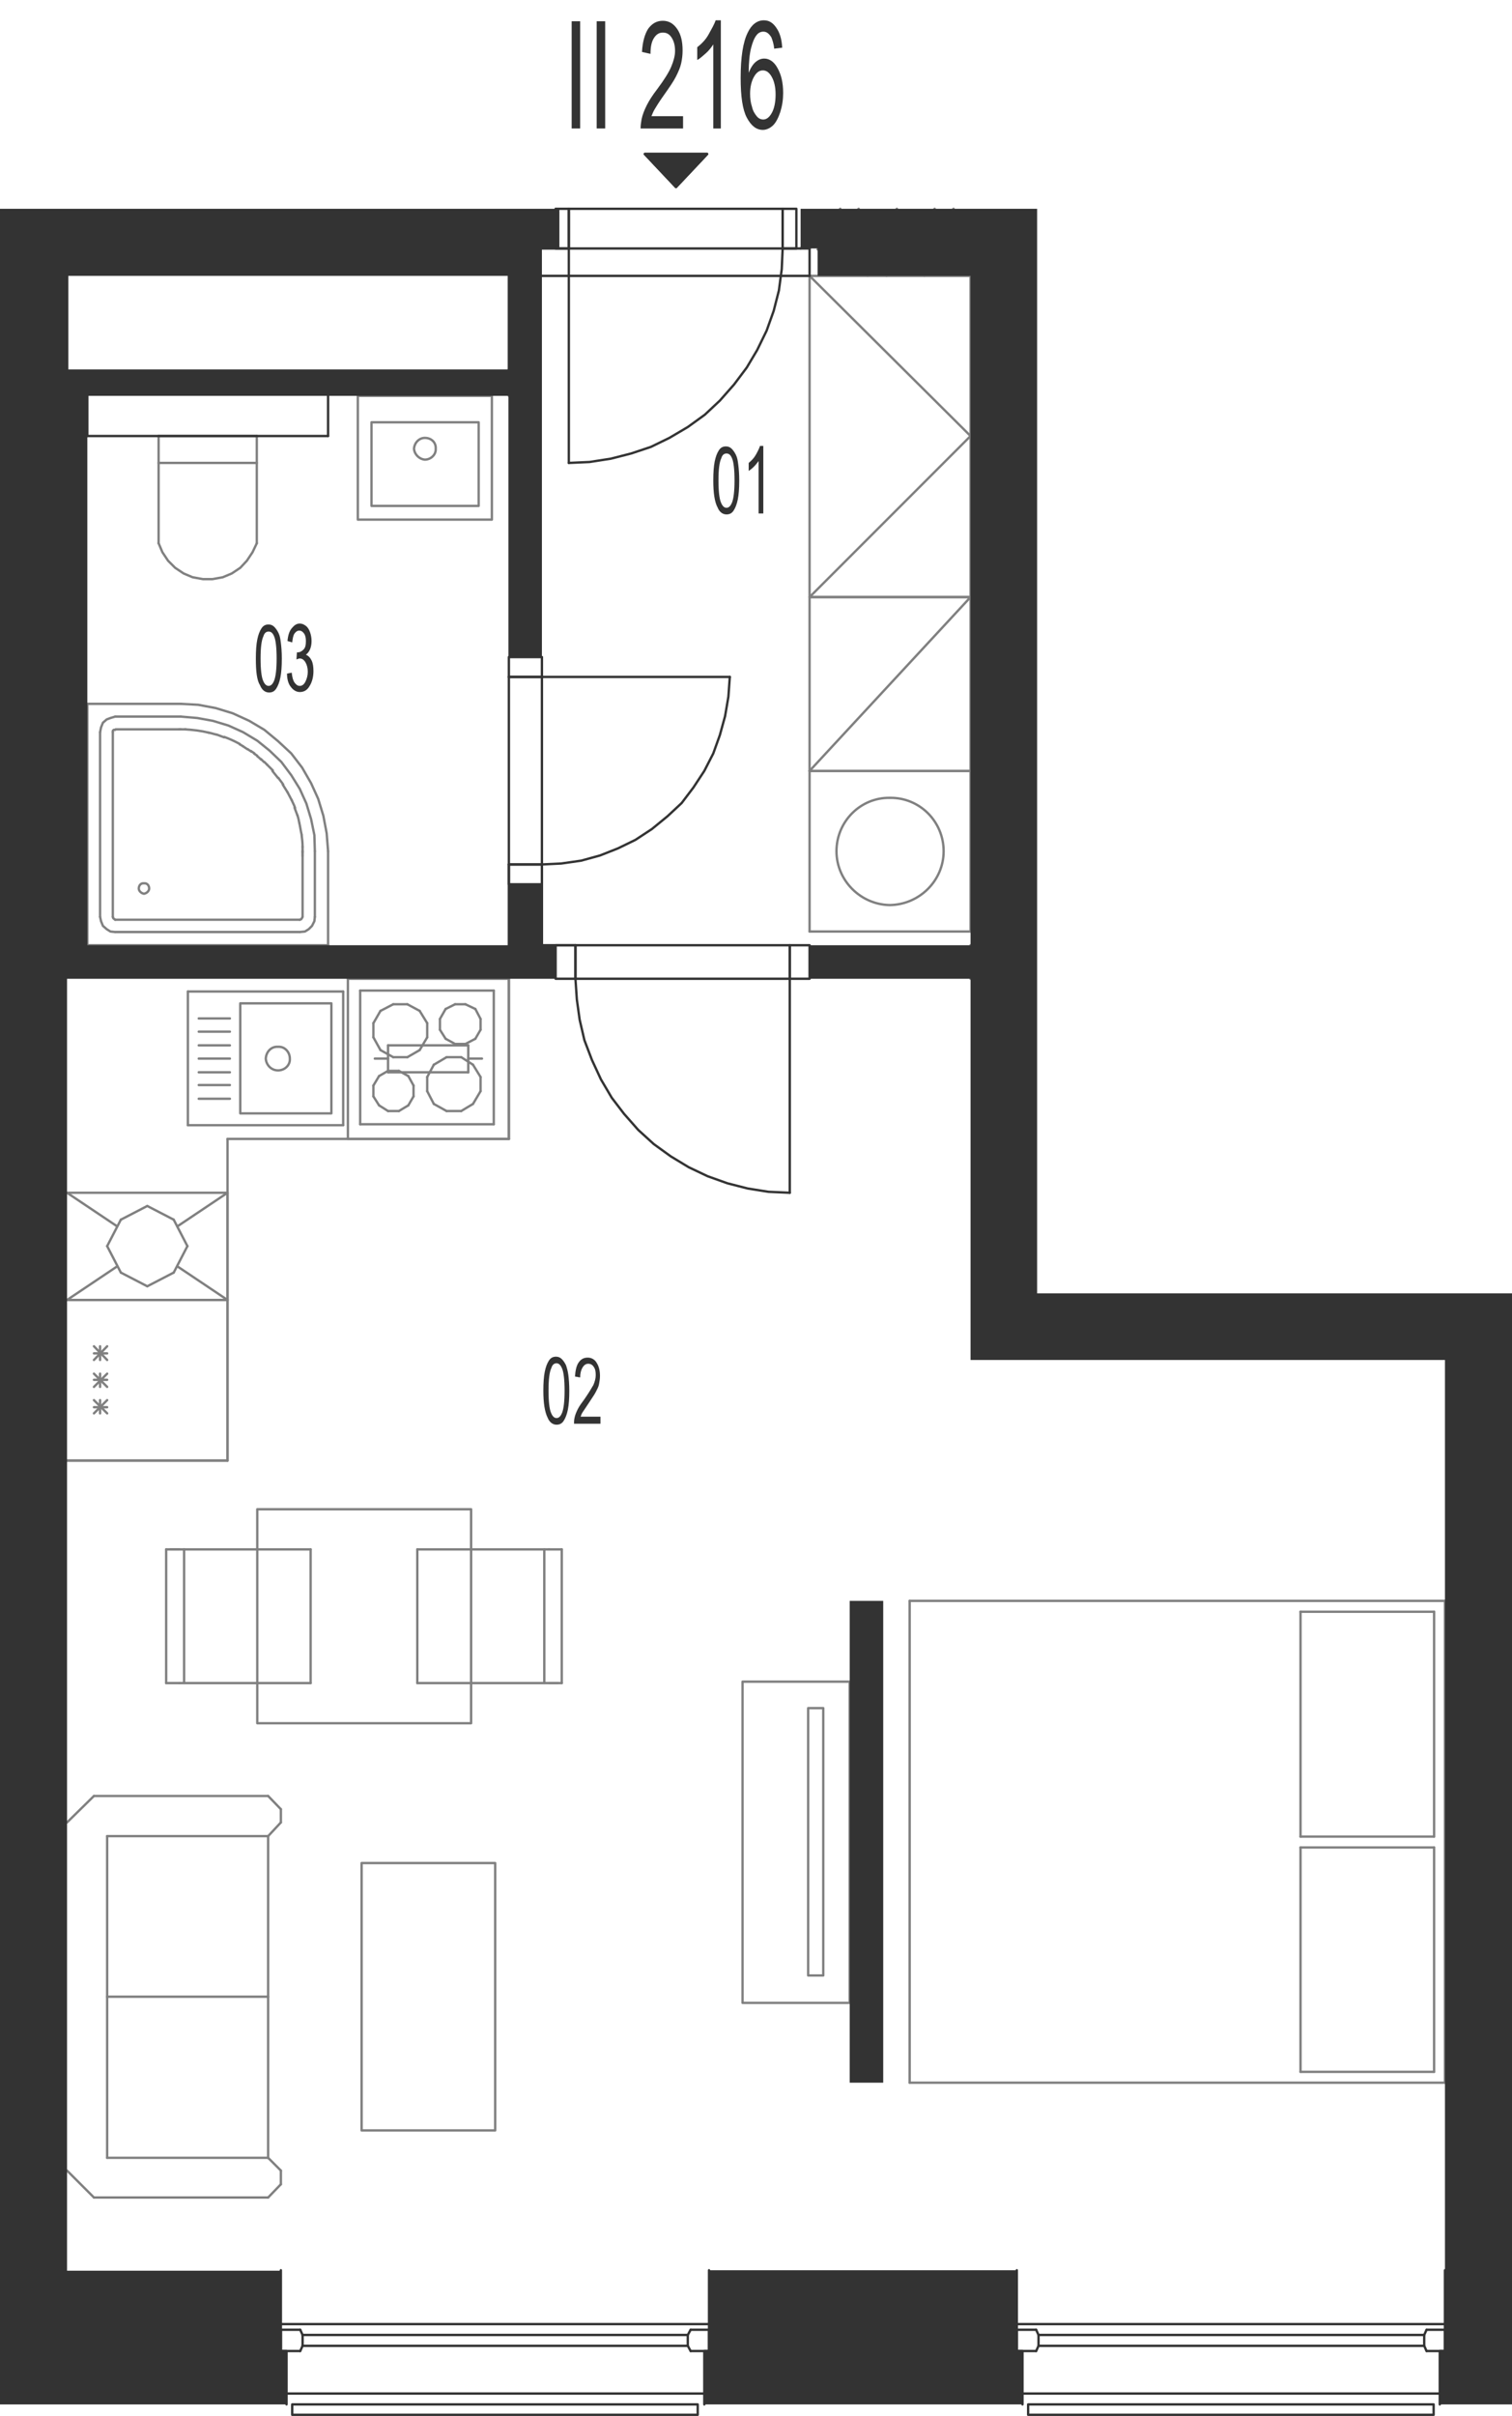 <?xml version="1.0" encoding="utf-8"?>
<!-- Generator: Adobe Illustrator 28.2.0, SVG Export Plug-In . SVG Version: 6.00 Build 0)  -->
<svg version="1.1" xmlns="http://www.w3.org/2000/svg" xmlns:xlink="http://www.w3.org/1999/xlink" x="0px" y="0px"
	 viewBox="0 0 320.3 511.5" style="enable-background:new 0 0 320.3 511.5;" xml:space="preserve">
<style type="text/css">
	.st0{fill:none;stroke:#808080;stroke-width:0.5;stroke-linecap:round;stroke-linejoin:round;stroke-miterlimit:10;}
	.st1{fill:none;stroke:#333333;stroke-width:0.5;stroke-linecap:round;stroke-linejoin:round;stroke-miterlimit:10;}
	.st2{fill:#333333;}
	.st3{fill-rule:evenodd;clip-rule:evenodd;fill:#333333;}
</style>
<g id="vybaveni">
	<line class="st0" x1="169.6" y1="52.6" x2="178" y2="44.2"/>
	<line class="st0" x1="183.8" y1="58.4" x2="198" y2="44.2"/>
	<line class="st0" x1="173.2" y1="52.8" x2="181.9" y2="44.2"/>
	<line class="st0" x1="187.8" y1="58.4" x2="202" y2="44.2"/>
	<line class="st0" x1="176.8" y1="57.3" x2="176.8" y2="57.3"/>
	<line class="st0" x1="178.8" y1="55.2" x2="182.9" y2="51.3"/>
	<line class="st0" x1="184.8" y1="49.2" x2="184.8" y2="49.2"/>
	<line class="st0" x1="186.8" y1="47.3" x2="190" y2="44.2"/>
	<line class="st0" x1="195.8" y1="58.4" x2="196.8" y2="57.3"/>
	<line class="st0" x1="198.8" y1="55.2" x2="198.8" y2="55.2"/>
	<line class="st0" x1="200.9" y1="53.3" x2="204.8" y2="49.2"/>
	<line class="st0" x1="187.8" y1="58.4" x2="187.8" y2="58.4"/>
	<line class="st0" x1="171.5" y1="163.2" x2="205.6" y2="163.2"/>
	<line class="st0" x1="205.6" y1="197.2" x2="171.5" y2="197.2"/>
	<line class="st0" x1="171.5" y1="197.2" x2="171.5" y2="163.2"/>
	<line class="st0" x1="205.6" y1="163.2" x2="205.6" y2="197.2"/>
	<path class="st0" d="M177.2,180.2c0,6.2,5.1,11.3,11.3,11.4c6.3-0.1,11.4-5.2,11.4-11.4c0-6.3-5.1-11.4-11.4-11.3
		C182.3,168.8,177.2,173.9,177.2,180.2"/>
	<polyline class="st0" points="171.5,58.4 171.5,126.4 205.6,126.4 205.6,58.4 171.5,58.4 205.6,92.3 171.5,126.4 	"/>
	<polyline class="st0" points="171.5,126.4 171.5,163.2 205.6,163.2 205.6,126.4 171.5,126.4 	"/>
	<line class="st0" x1="205.6" y1="126.4" x2="171.5" y2="163.2"/>
	<line class="st0" x1="205.6" y1="207.2" x2="205.6" y2="200.1"/>
	<line class="st0" x1="107.8" y1="207.2" x2="107.8" y2="241.1"/>
	<line class="st0" x1="107.8" y1="241.1" x2="48.2" y2="241.1"/>
	<line class="st0" x1="56.8" y1="456.8" x2="56.8" y2="422.7"/>
	<line class="st0" x1="22.7" y1="456.8" x2="22.7" y2="422.7"/>
	<line class="st0" x1="14.2" y1="459.5" x2="19.9" y2="465.2"/>
	<line class="st0" x1="56.8" y1="456.8" x2="22.7" y2="456.8"/>
	<line class="st0" x1="19.9" y1="465.2" x2="56.8" y2="465.2"/>
	<line class="st0" x1="56.8" y1="465.2" x2="59.5" y2="462.4"/>
	<line class="st0" x1="59.5" y1="459.5" x2="56.8" y2="456.8"/>
	<line class="st0" x1="59.5" y1="459.5" x2="59.5" y2="462.4"/>
	<line class="st0" x1="22.7" y1="422.7" x2="56.8" y2="422.7"/>
	<line class="st0" x1="56.8" y1="388.7" x2="56.8" y2="422.7"/>
	<line class="st0" x1="22.7" y1="388.7" x2="22.7" y2="422.7"/>
	<line class="st0" x1="14.2" y1="385.8" x2="19.9" y2="380.2"/>
	<line class="st0" x1="56.8" y1="388.7" x2="22.7" y2="388.7"/>
	<line class="st0" x1="19.9" y1="380.2" x2="56.8" y2="380.2"/>
	<line class="st0" x1="56.8" y1="380.2" x2="59.5" y2="383"/>
	<line class="st0" x1="59.5" y1="385.8" x2="56.8" y2="388.7"/>
	<line class="st0" x1="59.5" y1="385.8" x2="59.5" y2="383"/>
	<polyline class="st0" points="76.6,451 76.6,394.4 104.9,394.4 104.9,451 76.6,451 	"/>
	<line class="st0" x1="100.2" y1="225.4" x2="97.7" y2="223.8"/>
	<line class="st0" x1="94.6" y1="223.8" x2="91.9" y2="225.4"/>
	<line class="st0" x1="104.6" y1="238" x2="104.6" y2="209.7"/>
	<line class="st0" x1="76.3" y1="209.7" x2="76.3" y2="238"/>
	<line class="st0" x1="96.4" y1="212.6" x2="98.6" y2="212.6"/>
	<line class="st0" x1="98.6" y1="221" x2="96.4" y2="221"/>
	<line class="st0" x1="97.7" y1="223.8" x2="94.6" y2="223.8"/>
	<line class="st0" x1="76.3" y1="209.7" x2="104.6" y2="209.7"/>
	<line class="st0" x1="93.2" y1="215.7" x2="94.4" y2="213.6"/>
	<line class="st0" x1="88.9" y1="214" x2="90.5" y2="216.6"/>
	<line class="st0" x1="79.1" y1="216.6" x2="80.6" y2="214"/>
	<line class="st0" x1="86.3" y1="212.6" x2="88.9" y2="214"/>
	<line class="st0" x1="80.6" y1="214" x2="83.3" y2="212.6"/>
	<line class="st0" x1="83.3" y1="212.6" x2="86.3" y2="212.6"/>
	<line class="st0" x1="94.4" y1="213.6" x2="96.4" y2="212.6"/>
	<line class="st0" x1="80.6" y1="222.3" x2="79.1" y2="219.6"/>
	<line class="st0" x1="79.1" y1="219.6" x2="79.1" y2="216.6"/>
	<line class="st0" x1="94.4" y1="219.9" x2="93.2" y2="218"/>
	<line class="st0" x1="90.5" y1="216.6" x2="90.5" y2="219.6"/>
	<line class="st0" x1="93.2" y1="218" x2="93.2" y2="215.7"/>
	<line class="st0" x1="88.9" y1="222.3" x2="86.3" y2="223.8"/>
	<line class="st0" x1="86.3" y1="223.8" x2="83.3" y2="223.8"/>
	<line class="st0" x1="83.3" y1="223.8" x2="80.6" y2="222.3"/>
	<line class="st0" x1="90.5" y1="219.6" x2="88.9" y2="222.3"/>
	<line class="st0" x1="96.4" y1="221" x2="94.4" y2="219.9"/>
	<line class="st0" x1="100.7" y1="213.6" x2="101.8" y2="215.7"/>
	<line class="st0" x1="98.6" y1="212.6" x2="100.7" y2="213.6"/>
	<line class="st0" x1="101.8" y1="218" x2="100.7" y2="219.9"/>
	<line class="st0" x1="101.8" y1="215.7" x2="101.8" y2="218"/>
	<line class="st0" x1="100.7" y1="219.9" x2="98.6" y2="221"/>
	<line class="st0" x1="94.6" y1="235.2" x2="97.7" y2="235.2"/>
	<line class="st0" x1="76.3" y1="238" x2="104.6" y2="238"/>
	<line class="st0" x1="91.9" y1="233.7" x2="90.5" y2="231"/>
	<line class="st0" x1="80.3" y1="234" x2="79.1" y2="232.1"/>
	<line class="st0" x1="87.6" y1="232.1" x2="86.5" y2="234"/>
	<line class="st0" x1="79.1" y1="229.8" x2="80.3" y2="227.8"/>
	<line class="st0" x1="79.1" y1="229.8" x2="79.1" y2="232.1"/>
	<line class="st0" x1="90.5" y1="228" x2="90.5" y2="231"/>
	<line class="st0" x1="86.5" y1="227.8" x2="87.6" y2="229.8"/>
	<line class="st0" x1="84.5" y1="226.7" x2="82.2" y2="226.7"/>
	<line class="st0" x1="82.2" y1="226.7" x2="80.3" y2="227.8"/>
	<line class="st0" x1="86.5" y1="227.8" x2="84.5" y2="226.7"/>
	<line class="st0" x1="90.5" y1="228" x2="91.9" y2="225.4"/>
	<line class="st0" x1="87.6" y1="232.1" x2="87.6" y2="229.8"/>
	<line class="st0" x1="82.2" y1="235.2" x2="84.5" y2="235.2"/>
	<line class="st0" x1="80.3" y1="234" x2="82.2" y2="235.2"/>
	<line class="st0" x1="84.5" y1="235.2" x2="86.5" y2="234"/>
	<line class="st0" x1="91.9" y1="233.7" x2="94.6" y2="235.2"/>
	<line class="st0" x1="101.8" y1="231" x2="100.2" y2="233.7"/>
	<line class="st0" x1="101.8" y1="231" x2="101.8" y2="228"/>
	<line class="st0" x1="100.2" y1="225.4" x2="101.8" y2="228"/>
	<line class="st0" x1="97.7" y1="235.2" x2="100.2" y2="233.7"/>
	<line class="st0" x1="48.2" y1="309.2" x2="48.2" y2="275.2"/>
	<line class="st0" x1="22.7" y1="287.9" x2="19.9" y2="285"/>
	<line class="st0" x1="22.7" y1="285" x2="19.9" y2="287.9"/>
	<line class="st0" x1="21.2" y1="285" x2="21.2" y2="287.9"/>
	<line class="st0" x1="48.2" y1="275.2" x2="14.2" y2="275.2"/>
	<line class="st0" x1="22.7" y1="286.5" x2="19.9" y2="286.5"/>
	<line class="st0" x1="14.2" y1="309.2" x2="48.2" y2="309.2"/>
	<line class="st0" x1="22.7" y1="299.2" x2="19.9" y2="296.4"/>
	<line class="st0" x1="22.7" y1="296.4" x2="19.9" y2="299.2"/>
	<line class="st0" x1="21.2" y1="296.4" x2="21.2" y2="299.2"/>
	<line class="st0" x1="22.7" y1="293.6" x2="19.9" y2="290.8"/>
	<line class="st0" x1="22.7" y1="290.8" x2="19.9" y2="293.6"/>
	<line class="st0" x1="21.2" y1="290.8" x2="21.2" y2="293.6"/>
	<line class="st0" x1="22.7" y1="292.1" x2="19.9" y2="292.1"/>
	<line class="st0" x1="22.7" y1="297.9" x2="19.9" y2="297.9"/>
	<line class="st0" x1="48.2" y1="241.1" x2="48.2" y2="309.2"/>
	<line class="st0" x1="48.2" y1="309.2" x2="14.2" y2="309.2"/>
	<polyline class="st0" points="180,356 157.3,356 157.3,424 180,424 180,356 	"/>
	<polyline class="st0" points="174.4,361.6 171.2,361.6 171.2,418.2 174.4,418.2 174.4,361.6 	"/>
	<line class="st0" x1="107.8" y1="78.2" x2="107.8" y2="83.8"/>
	<line class="st0" x1="25.6" y1="269.4" x2="31.2" y2="272.3"/>
	<line class="st0" x1="22.7" y1="263.8" x2="25.6" y2="269.4"/>
	<line class="st0" x1="25.6" y1="258.2" x2="22.7" y2="263.8"/>
	<line class="st0" x1="31.2" y1="255.3" x2="25.6" y2="258.2"/>
	<line class="st0" x1="36.8" y1="258.2" x2="31.2" y2="255.3"/>
	<line class="st0" x1="39.7" y1="263.8" x2="36.8" y2="258.2"/>
	<line class="st0" x1="36.8" y1="269.4" x2="39.7" y2="263.8"/>
	<line class="st0" x1="31.2" y1="272.3" x2="36.8" y2="269.4"/>
	<line class="st0" x1="24.8" y1="268.1" x2="14.2" y2="275.2"/>
	<line class="st0" x1="14.2" y1="252.5" x2="24.8" y2="259.6"/>
	<line class="st0" x1="48.2" y1="252.5" x2="37.6" y2="259.6"/>
	<line class="st0" x1="48.2" y1="275.2" x2="37.6" y2="268.1"/>
	<line class="st0" x1="14.2" y1="252.5" x2="48.2" y2="252.5"/>
	<line class="st0" x1="48.2" y1="275.2" x2="48.2" y2="252.5"/>
	<line class="st0" x1="48.2" y1="275.2" x2="14.2" y2="275.2"/>
	<line class="st0" x1="54.4" y1="92.3" x2="33.6" y2="92.3"/>
	<line class="st0" x1="33.6" y1="92.3" x2="33.6" y2="115"/>
	<polyline class="st0" points="33.6,115 34.4,116.9 35.6,118.7 37.1,120.2 38.9,121.4 40.8,122.2 43,122.6 45,122.6 47.2,122.2 
		49.1,121.4 50.9,120.2 52.3,118.7 53.5,116.9 54.4,115 	"/>
	<line class="st0" x1="54.4" y1="115" x2="54.4" y2="92.3"/>
	<line class="st0" x1="33.6" y1="98" x2="54.4" y2="98"/>
	<line class="st0" x1="72.7" y1="238.2" x2="72.7" y2="209.9"/>
	<line class="st0" x1="72.7" y1="209.9" x2="39.8" y2="209.9"/>
	<line class="st0" x1="39.8" y1="209.9" x2="39.8" y2="238.2"/>
	<line class="st0" x1="39.8" y1="238.2" x2="72.7" y2="238.2"/>
	<path class="st0" d="M56.3,224.1c0.1,1.4,1.2,2.5,2.6,2.5c1.4,0,2.6-1.1,2.5-2.5c0-1.4-1.1-2.6-2.5-2.5
		C57.5,221.5,56.4,222.6,56.3,224.1"/>
	<polyline class="st0" points="70.2,212.4 50.9,212.4 50.9,235.7 70.2,235.7 70.2,212.4 	"/>
	<line class="st0" x1="48.7" y1="221.3" x2="42.1" y2="221.3"/>
	<line class="st0" x1="48.7" y1="224.1" x2="42.1" y2="224.1"/>
	<line class="st0" x1="48.7" y1="218.4" x2="42.1" y2="218.4"/>
	<line class="st0" x1="48.7" y1="215.6" x2="42.1" y2="215.6"/>
	<line class="st0" x1="48.7" y1="227" x2="42.1" y2="227"/>
	<line class="st0" x1="48.7" y1="229.7" x2="42.1" y2="229.7"/>
	<line class="st0" x1="48.7" y1="232.6" x2="42.1" y2="232.6"/>
	<line class="st0" x1="192.7" y1="440.9" x2="192.7" y2="338.9"/>
	<line class="st0" x1="306.1" y1="338.9" x2="306.1" y2="440.9"/>
	<line class="st0" x1="303.8" y1="341.2" x2="303.8" y2="388.8"/>
	<line class="st0" x1="275.5" y1="341.2" x2="275.5" y2="388.8"/>
	<line class="st0" x1="192.7" y1="338.9" x2="306.1" y2="338.9"/>
	<line class="st0" x1="275.5" y1="341.2" x2="303.8" y2="341.2"/>
	<line class="st0" x1="306.1" y1="440.9" x2="192.7" y2="440.9"/>
	<line class="st0" x1="303.8" y1="388.8" x2="275.5" y2="388.8"/>
	<line class="st0" x1="303.8" y1="391.1" x2="275.5" y2="391.1"/>
	<line class="st0" x1="275.5" y1="391.1" x2="275.5" y2="438.6"/>
	<line class="st0" x1="303.8" y1="391.1" x2="303.8" y2="438.6"/>
	<line class="st0" x1="275.5" y1="438.6" x2="303.8" y2="438.6"/>
	<line class="st0" x1="65.8" y1="328" x2="39" y2="328"/>
	<line class="st0" x1="38" y1="356.3" x2="65.8" y2="356.3"/>
	<line class="st0" x1="39" y1="328" x2="39" y2="356.3"/>
	<line class="st0" x1="35.2" y1="356.3" x2="35.2" y2="328"/>
	<line class="st0" x1="35.2" y1="356.3" x2="38" y2="356.3"/>
	<line class="st0" x1="39" y1="328" x2="36.1" y2="328"/>
	<line class="st0" x1="35.2" y1="328" x2="38" y2="328"/>
	<line class="st0" x1="65.8" y1="328" x2="65.8" y2="356.3"/>
	<line class="st0" x1="88.4" y1="356.3" x2="115.3" y2="356.3"/>
	<line class="st0" x1="116.3" y1="328" x2="88.4" y2="328"/>
	<line class="st0" x1="88.4" y1="356.3" x2="88.4" y2="328"/>
	<line class="st0" x1="115.3" y1="356.3" x2="115.3" y2="328"/>
	<line class="st0" x1="119" y1="328" x2="119" y2="356.3"/>
	<line class="st0" x1="119" y1="356.3" x2="116.3" y2="356.3"/>
	<line class="st0" x1="115.3" y1="356.3" x2="118.1" y2="356.3"/>
	<line class="st0" x1="119" y1="328" x2="116.3" y2="328"/>
	<polyline class="st0" points="54.5,364.8 54.5,319.5 99.8,319.5 99.8,364.8 54.5,364.8 	"/>
	<line class="st0" x1="107.8" y1="241.1" x2="73.7" y2="241.1"/>
	<line class="st0" x1="73.7" y1="207.2" x2="107.8" y2="207.2"/>
	<line class="st0" x1="79.4" y1="224.1" x2="82.2" y2="224.1"/>
	<line class="st0" x1="73.7" y1="241.1" x2="73.7" y2="207.2"/>
	<line class="st0" x1="107.8" y1="207.2" x2="107.8" y2="241.1"/>
	<line class="st0" x1="99.2" y1="227" x2="99.2" y2="221.3"/>
	<line class="st0" x1="82.2" y1="221.3" x2="82.2" y2="227"/>
	<line class="st0" x1="99.2" y1="221.3" x2="82.2" y2="221.3"/>
	<line class="st0" x1="102.1" y1="224.1" x2="99.2" y2="224.1"/>
	<line class="st0" x1="82.2" y1="227" x2="99.2" y2="227"/>
	<polyline class="st0" points="75.8,110 104.2,110 104.2,83.8 75.8,83.8 75.8,110 	"/>
	<polyline class="st0" points="78.7,107.1 101.4,107.1 101.4,89.4 78.7,89.4 78.7,107.1 	"/>
	<path class="st0" d="M87.7,95c0.1,1.2,1.1,2.2,2.3,2.3c1.3,0,2.4-1.1,2.3-2.3c0.1-1.3-0.9-2.3-2.3-2.3C88.8,92.7,87.8,93.7,87.7,95
		"/>
	<polyline class="st0" points="63.5,194.7 63.8,194.6 64,194.3 64.1,194.1 	"/>
	<line class="st0" x1="63.5" y1="194.7" x2="24.4" y2="194.7"/>
	<polyline class="st0" points="23.9,194.1 24,194.4 24.4,194.7 	"/>
	<line class="st0" x1="23.9" y1="194.1" x2="23.9" y2="155"/>
	<polyline class="st0" points="24.4,154.5 24.1,154.5 23.9,154.7 23.9,155 	"/>
	<path class="st0" d="M24.5,154.4c4.5,0,8.9,0,13.4,0"/>
	<path class="st0" d="M37.9,154.4c0.1,0,0.2,0,0.2,0"/>
	<path class="st0" d="M38.1,154.4c0,0,0.1,0,0.1,0"/>
	<path class="st0" d="M38.2,154.4c0,0,0.1,0,0.1,0"/>
	<path class="st0" d="M38.4,154.4c0.3,0,0.6,0,0.9,0"/>
	<path class="st0" d="M39.2,154.4c1.7,0.1,3.4,0.3,5,0.7"/>
	<path class="st0" d="M44.2,155.1c0.6,0.1,1.1,0.3,1.6,0.4"/>
	<path class="st0" d="M45.9,155.5c0.5,0.2,1.1,0.4,1.6,0.6"/>
	<path class="st0" d="M47.5,156c1.1,0.4,2.2,0.9,3.3,1.5"/>
	<path class="st0" d="M50.8,157.6c0.3,0.1,0.5,0.3,0.7,0.4"/>
	<path class="st0" d="M51.5,158c0.3,0.2,0.6,0.4,0.9,0.6"/>
	<path class="st0" d="M52.5,158.6c0.2,0.2,0.5,0.3,0.7,0.5"/>
	<path class="st0" d="M53.2,159c0.2,0.2,0.5,0.3,0.7,0.5"/>
	<path class="st0" d="M53.8,159.5c0.2,0.2,0.5,0.3,0.7,0.5"/>
	<path class="st0" d="M54.5,160.1c0.3,0.2,0.6,0.5,0.8,0.7"/>
	<path class="st0" d="M55.3,160.7c0.2,0.2,0.4,0.4,0.6,0.6"/>
	<path class="st0" d="M56,161.3c0.2,0.2,0.4,0.4,0.6,0.6"/>
	<path class="st0" d="M56.6,161.9c0.4,0.4,0.8,0.8,1.2,1.2"/>
	<path class="st0" d="M57.7,163.2c0.4,0.5,0.8,1,1.2,1.5"/>
	<path class="st0" d="M59,164.7c0.3,0.5,0.7,0.9,1,1.4"/>
	<path class="st0" d="M59.9,166.1c0.3,0.5,0.7,1.1,1,1.6"/>
	<path class="st0" d="M60.9,167.7c0.3,0.6,0.6,1.1,0.9,1.7"/>
	<path class="st0" d="M61.8,169.4c0.2,0.5,0.5,1,0.7,1.6"/>
	<path class="st0" d="M62.4,171c0.2,0.5,0.4,1.1,0.6,1.6"/>
	<path class="st0" d="M63,172.6c0.2,0.5,0.3,1.1,0.4,1.6"/>
	<path class="st0" d="M63.4,174.2c0.2,0.8,0.3,1.7,0.5,2.5"/>
	<path class="st0" d="M63.9,176.8c0.1,0.8,0.2,1.6,0.2,2.5"/>
	<path class="st0" d="M64.1,179.2c0,0.1,0,0.3,0,0.4"/>
	<path class="st0" d="M64.1,179.7c0,0.2,0,0.3,0,0.5"/>
	<path class="st0" d="M64.1,180.1c0,0.1,0,0.1,0,0.2"/>
	<path class="st0" d="M64.1,180.3c0,0,0,0.1,0,0.1"/>
	<path class="st0" d="M64.1,180.4c0,0.1,0,0.2,0,0.2"/>
	<path class="st0" d="M64.1,180.6c0,0.1,0,0.2,0,0.3"/>
	<path class="st0" d="M64.1,180.9c0,0.1,0,0.2,0,0.3"/>
	<path class="st0" d="M64.1,181.2c0,4.3,0,8.5,0,12.8"/>
	<line class="st0" x1="69.5" y1="200.1" x2="18.5" y2="200.1"/>
	<line class="st0" x1="18.5" y1="200.1" x2="18.5" y2="149"/>
	<line class="st0" x1="18.5" y1="149" x2="38.3" y2="149"/>
	<polyline class="st0" points="69.5,180.2 69.2,176.4 68.5,172.7 67.4,169.1 65.9,165.8 64,162.5 61.7,159.5 58.9,156.9 56,154.5 
		52.8,152.6 49.3,151 45.7,149.9 42,149.2 38.3,149 	"/>
	<line class="st0" x1="69.5" y1="180.2" x2="69.5" y2="200.1"/>
	<polyline class="st0" points="24.4,151.7 23.4,152 22.6,152.3 21.8,153 21.4,154 21.2,155 	"/>
	<line class="st0" x1="21.2" y1="155" x2="21.2" y2="194.1"/>
	<polyline class="st0" points="21.2,194.1 21.4,195 21.8,196 22.6,196.7 23.4,197.2 24.4,197.3 	"/>
	<line class="st0" x1="24.4" y1="197.3" x2="63.5" y2="197.3"/>
	<polyline class="st0" points="63.5,197.3 64.6,197.2 65.4,196.7 66.1,196 66.6,195 66.7,194.1 	"/>
	<line class="st0" x1="66.7" y1="194.1" x2="66.7" y2="180.2"/>
	<polyline class="st0" points="66.7,180.2 66.6,176.8 65.9,173.4 64.9,170.1 63.5,167 61.7,164.1 59.6,161.3 57.1,158.9 54.5,156.8 
		51.5,155 48.4,153.6 45.1,152.6 41.8,152 38.3,151.7 	"/>
	<line class="st0" x1="38.3" y1="151.7" x2="24.4" y2="151.7"/>
	<path class="st0" d="M29.4,188.1c0,0.5,0.5,1,1.1,1.1c0.6-0.1,1.1-0.6,1.1-1.1c0-0.7-0.5-1.2-1.1-1.1
		C29.9,186.9,29.4,187.4,29.4,188.1"/>
</g>
<g id="vykres">
	<line class="st1" x1="14.2" y1="78.2" x2="14.2" y2="58.4"/>
	<line class="st1" x1="306.1" y1="480.6" x2="306.1" y2="497.7"/>
	<line class="st1" x1="215.4" y1="480.6" x2="215.4" y2="497.7"/>
	<line class="st1" x1="150.2" y1="480.6" x2="150.2" y2="497.7"/>
	<line class="st1" x1="59.5" y1="480.6" x2="59.5" y2="497.7"/>
	<line class="st1" x1="59.5" y1="492" x2="150.2" y2="492"/>
	<line class="st1" x1="60.7" y1="506.7" x2="149.2" y2="506.7"/>
	<line class="st1" x1="215.4" y1="492" x2="306.1" y2="492"/>
	<line class="st1" x1="216.6" y1="506.7" x2="305" y2="506.7"/>
	<line class="st1" x1="302.2" y1="497.7" x2="306.1" y2="497.7"/>
	<line class="st1" x1="306.1" y1="497.7" x2="306.1" y2="493.2"/>
	<line class="st1" x1="306.1" y1="493.2" x2="302.2" y2="493.2"/>
	<line class="st1" x1="302.2" y1="493.2" x2="301.7" y2="494.3"/>
	<line class="st1" x1="301.7" y1="494.3" x2="301.7" y2="496.6"/>
	<line class="st1" x1="301.7" y1="496.6" x2="302.2" y2="497.7"/>
	<line class="st1" x1="301.7" y1="494.3" x2="220" y2="494.3"/>
	<line class="st1" x1="301.7" y1="496.6" x2="220" y2="496.6"/>
	<line class="st1" x1="219.5" y1="497.7" x2="215.4" y2="497.7"/>
	<line class="st1" x1="215.4" y1="497.7" x2="215.4" y2="493.2"/>
	<line class="st1" x1="215.4" y1="493.2" x2="219.5" y2="493.2"/>
	<line class="st1" x1="219.5" y1="493.2" x2="220" y2="494.3"/>
	<line class="st1" x1="220" y1="494.3" x2="220" y2="496.6"/>
	<line class="st1" x1="220" y1="496.6" x2="219.5" y2="497.7"/>
	<line class="st1" x1="146.3" y1="497.7" x2="150.2" y2="497.7"/>
	<line class="st1" x1="150.2" y1="497.7" x2="150.2" y2="493.2"/>
	<line class="st1" x1="150.2" y1="493.2" x2="146.3" y2="493.2"/>
	<line class="st1" x1="146.3" y1="493.2" x2="145.7" y2="494.3"/>
	<line class="st1" x1="145.7" y1="494.3" x2="145.7" y2="496.6"/>
	<line class="st1" x1="145.7" y1="496.6" x2="146.3" y2="497.7"/>
	<line class="st1" x1="145.7" y1="494.3" x2="64.1" y2="494.3"/>
	<line class="st1" x1="145.7" y1="496.6" x2="64.1" y2="496.6"/>
	<line class="st1" x1="63.6" y1="497.7" x2="59.5" y2="497.7"/>
	<line class="st1" x1="59.5" y1="497.7" x2="59.5" y2="493.2"/>
	<line class="st1" x1="59.5" y1="493.2" x2="63.6" y2="493.2"/>
	<line class="st1" x1="63.6" y1="493.2" x2="64.1" y2="494.3"/>
	<line class="st1" x1="64.1" y1="494.3" x2="64.1" y2="496.6"/>
	<line class="st1" x1="64.1" y1="496.6" x2="63.6" y2="497.7"/>
	<polyline class="st1" points="305,509 305,497.7 306.1,497.7 	"/>
	<polyline class="st1" points="149.2,509 149.2,497.7 150.2,497.7 	"/>
	<polyline class="st1" points="216.6,509 216.6,497.7 215.4,497.7 	"/>
	<polyline class="st1" points="60.7,509 60.7,497.7 59.5,497.7 	"/>
	<polyline class="st1" points="61.9,509 147.8,509 147.8,511.2 61.9,511.2 61.9,509 	"/>
	<polyline class="st1" points="217.8,509 303.7,509 303.7,511.2 217.8,511.2 217.8,509 	"/>
	<polyline class="st1" points="114.8,183 118.9,182.8 123.1,182.2 127.1,181.1 130.9,179.6 134.6,177.8 138.1,175.5 141.4,172.8 
		144.4,170 146.9,166.7 149.2,163.2 151.1,159.5 152.5,155.6 153.6,151.6 154.3,147.5 154.6,143.3 	"/>
	<line class="st1" x1="107.8" y1="143.3" x2="107.8" y2="183"/>
	<line class="st1" x1="114.8" y1="143.3" x2="114.8" y2="183"/>
	<line class="st1" x1="114.8" y1="200.1" x2="121.9" y2="200.1"/>
	<line class="st1" x1="107.8" y1="183" x2="114.8" y2="183"/>
	<line class="st1" x1="114.8" y1="200.1" x2="114.8" y2="183"/>
	<line class="st1" x1="107.8" y1="200.1" x2="107.8" y2="183"/>
	<line class="st1" x1="114.8" y1="143.3" x2="154.6" y2="143.3"/>
	<line class="st1" x1="107.8" y1="143.3" x2="114.8" y2="143.3"/>
	<line class="st1" x1="107.8" y1="78.2" x2="107.8" y2="58.4"/>
	<line class="st1" x1="114.8" y1="52.6" x2="120.5" y2="52.6"/>
	<line class="st1" x1="120.5" y1="52.6" x2="120.5" y2="44.2"/>
	<line class="st1" x1="120.5" y1="52.6" x2="120.5" y2="98"/>
	<polyline class="st1" points="117.7,52.6 120.5,52.6 120.5,44.2 117.7,44.2 117.7,52.6 	"/>
	<polyline class="st1" points="120.5,98 124.9,97.8 129.4,97.1 133.7,96 137.9,94.6 141.8,92.7 145.7,90.4 149.3,87.8 152.5,84.8 
		155.5,81.4 158.2,77.8 160.4,74.1 162.4,70 163.9,65.8 165,61.5 165.6,57 165.8,52.6 	"/>
	<line class="st1" x1="120.5" y1="44.2" x2="165.8" y2="44.2"/>
	<line class="st1" x1="120.5" y1="52.6" x2="165.8" y2="52.6"/>
	<line class="st1" x1="171.5" y1="58.4" x2="114.8" y2="58.4"/>
	<line class="st1" x1="165.8" y1="52.6" x2="171.5" y2="52.6"/>
	<line class="st1" x1="171.5" y1="52.6" x2="171.5" y2="58.4"/>
	<line class="st1" x1="165.8" y1="52.6" x2="165.8" y2="44.2"/>
	<polyline class="st1" points="165.8,52.6 168.7,52.6 168.7,44.2 165.8,44.2 165.8,52.6 	"/>
	<polyline class="st1" points="107.8,143.3 114.8,143.3 114.8,139.1 107.8,139.1 107.8,143.3 	"/>
	<polyline class="st1" points="107.8,187.2 114.8,187.2 114.8,183 107.8,183 107.8,187.2 	"/>
	<line class="st1" x1="69.5" y1="92.3" x2="18.5" y2="92.3"/>
	<line class="st1" x1="18.5" y1="92.3" x2="18.5" y2="83.8"/>
	<line class="st1" x1="167.3" y1="200.1" x2="121.9" y2="200.1"/>
	<line class="st1" x1="121.9" y1="200.1" x2="121.9" y2="207.2"/>
	<line class="st1" x1="167.3" y1="207.2" x2="167.3" y2="252.5"/>
	<line class="st1" x1="167.3" y1="200.1" x2="167.3" y2="207.2"/>
	<polyline class="st1" points="167.3,200.1 167.3,207.2 171.5,207.2 171.5,200.1 167.3,200.1 	"/>
	<polyline class="st1" points="117.7,200.1 117.7,207.2 121.9,207.2 121.9,200.1 117.7,200.1 	"/>
	<polyline class="st1" points="121.9,207.2 122.2,211.6 122.8,215.9 123.8,220.2 125.4,224.4 127.3,228.5 129.6,232.4 132.2,235.8 
		135.2,239.2 138.5,242.2 142.1,244.8 145.9,247.1 149.9,249 154.1,250.5 158.4,251.6 162.8,252.3 167.3,252.5 	"/>
	<line class="st1" x1="69.5" y1="92.3" x2="69.5" y2="83.8"/>
	<line class="st1" x1="167.3" y1="207.2" x2="121.9" y2="207.2"/>
	<line class="st1" x1="14.2" y1="78.2" x2="14.2" y2="58.4"/>
	<polygon class="st1" points="136.6,32.6 149.8,32.6 143.2,39.6 	"/>
	<polyline class="st1" points="136.6,32.6 149.8,32.6 143.2,39.6 136.6,32.6 	"/>
</g>
<g id="popisky_bytu">
	<g>
		<path class="st2" d="M151.1,101.7c0-1.7,0.1-3,0.3-4c0.2-1,0.5-1.8,0.9-2.4s0.9-0.8,1.5-0.8c0.5,0,0.9,0.2,1.2,0.5
			c0.3,0.3,0.6,0.7,0.9,1.3s0.4,1.3,0.5,2.1c0.1,0.8,0.2,1.9,0.2,3.3c0,1.7-0.1,3-0.3,4c-0.2,1-0.5,1.8-0.9,2.4s-0.9,0.8-1.5,0.8
			c-0.8,0-1.5-0.5-1.9-1.5C151.4,106.3,151.1,104.4,151.1,101.7z M152.2,101.7c0,2.3,0.2,3.9,0.5,4.6c0.3,0.8,0.7,1.2,1.2,1.2
			c0.5,0,0.9-0.4,1.2-1.2c0.3-0.8,0.5-2.3,0.5-4.6c0-2.3-0.2-3.9-0.5-4.6c-0.3-0.8-0.7-1.1-1.2-1.1c-0.5,0-0.9,0.3-1.1,1
			C152.4,97.8,152.2,99.4,152.2,101.7z"/>
		<path class="st2" d="M161.7,108.7h-1V97.6c-0.3,0.4-0.6,0.8-1,1.2c-0.4,0.4-0.8,0.7-1.1,0.9V98c0.6-0.5,1.1-1,1.5-1.7
			c0.4-0.7,0.7-1.3,0.9-1.9h0.7V108.7z"/>
	</g>
	<g>
		<path class="st2" d="M115.1,294.4c0-1.7,0.1-3,0.3-4c0.2-1,0.5-1.8,0.9-2.4s0.9-0.8,1.5-0.8c0.5,0,0.9,0.2,1.2,0.5
			c0.3,0.3,0.6,0.7,0.9,1.3c0.2,0.6,0.4,1.3,0.5,2.1c0.1,0.8,0.2,1.9,0.2,3.3c0,1.7-0.1,3-0.3,4c-0.2,1-0.5,1.8-0.9,2.4
			c-0.4,0.6-0.9,0.8-1.5,0.8c-0.8,0-1.5-0.5-1.9-1.5C115.4,298.9,115.1,297,115.1,294.4z M116.2,294.4c0,2.3,0.2,3.9,0.5,4.6
			c0.3,0.8,0.7,1.2,1.2,1.2c0.5,0,0.9-0.4,1.2-1.2c0.3-0.8,0.5-2.3,0.5-4.6c0-2.3-0.2-3.9-0.5-4.6c-0.3-0.8-0.7-1.2-1.2-1.2
			c-0.5,0-0.9,0.3-1.1,1C116.4,290.4,116.2,292,116.2,294.4z"/>
		<path class="st2" d="M127.2,299.7v1.7h-5.6c0-0.4,0-0.8,0.1-1.2c0.1-0.6,0.4-1.3,0.7-1.9c0.3-0.6,0.8-1.3,1.4-2.1
			c0.9-1.3,1.5-2.3,1.9-3c0.3-0.7,0.5-1.4,0.5-2.1c0-0.7-0.1-1.3-0.4-1.7c-0.3-0.5-0.7-0.7-1.2-0.7c-0.5,0-0.9,0.3-1.2,0.8
			c-0.3,0.5-0.5,1.2-0.5,2.1l-1.1-0.2c0.1-1.3,0.3-2.3,0.8-3c0.5-0.7,1.1-1,1.9-1c0.8,0,1.5,0.4,1.9,1.1c0.5,0.8,0.7,1.7,0.7,2.8
			c0,0.6-0.1,1.1-0.2,1.7s-0.4,1.1-0.7,1.7c-0.3,0.6-0.9,1.4-1.6,2.5c-0.6,0.9-1,1.5-1.2,1.8c-0.2,0.3-0.3,0.6-0.4,0.9H127.2z"/>
	</g>
	<g>
		<path class="st2" d="M54.2,139.4c0-1.7,0.1-3,0.3-4c0.2-1,0.5-1.8,0.9-2.4s0.9-0.8,1.5-0.8c0.5,0,0.9,0.2,1.2,0.5
			c0.3,0.3,0.6,0.7,0.9,1.3s0.4,1.3,0.5,2.1c0.1,0.8,0.2,1.9,0.2,3.3c0,1.7-0.1,3-0.3,4c-0.2,1-0.5,1.8-0.9,2.4s-0.9,0.8-1.5,0.8
			c-0.8,0-1.5-0.5-1.9-1.5C54.4,144,54.2,142.1,54.2,139.4z M55.2,139.4c0,2.3,0.2,3.9,0.5,4.6c0.3,0.8,0.7,1.2,1.2,1.2
			c0.5,0,0.9-0.4,1.2-1.2c0.3-0.8,0.5-2.3,0.5-4.6c0-2.3-0.2-3.9-0.5-4.6c-0.3-0.8-0.7-1.1-1.2-1.1c-0.5,0-0.9,0.3-1.1,1
			C55.4,135.5,55.2,137.1,55.2,139.4z"/>
		<path class="st2" d="M60.8,142.6l1-0.2c0.1,1,0.3,1.7,0.6,2.1c0.3,0.4,0.6,0.7,1.1,0.7c0.5,0,0.9-0.3,1.2-0.9
			c0.3-0.6,0.5-1.3,0.5-2.1c0-0.8-0.2-1.5-0.5-2c-0.3-0.5-0.7-0.8-1.2-0.8c-0.2,0-0.4,0.1-0.7,0.2l0.1-1.5c0.1,0,0.1,0,0.2,0
			c0.4,0,0.8-0.2,1.2-0.6c0.4-0.4,0.5-1,0.5-1.8c0-0.6-0.1-1.2-0.4-1.6c-0.3-0.4-0.6-0.6-1-0.6c-0.4,0-0.7,0.2-1,0.6
			s-0.4,1.1-0.5,1.9l-1-0.3c0.1-1.2,0.4-2.1,0.9-2.7s1-1,1.7-1c0.5,0,0.9,0.2,1.3,0.5c0.4,0.3,0.7,0.8,0.9,1.4
			c0.2,0.6,0.3,1.2,0.3,1.8c0,0.6-0.1,1.2-0.3,1.7c-0.2,0.5-0.5,0.9-0.9,1.2c0.5,0.2,0.9,0.6,1.2,1.2s0.4,1.4,0.4,2.3
			c0,1.2-0.3,2.3-0.8,3.1c-0.5,0.9-1.2,1.3-2.1,1.3c-0.7,0-1.4-0.4-1.9-1.1C61.1,144.8,60.8,143.8,60.8,142.6z"/>
	</g>
	<g>
		<path class="st2" d="M121.1,27.2V4.5h1.8v22.7H121.1z"/>
		<path class="st2" d="M126.4,27.2V4.5h1.8v22.7H126.4z"/>
		<path class="st2" d="M144.7,24.5v2.7h-9c0-0.7,0.1-1.3,0.2-1.9c0.2-1,0.6-2,1.1-3c0.5-1,1.2-2.1,2.2-3.4c1.5-2,2.5-3.6,3-4.8
			c0.5-1.2,0.8-2.3,0.8-3.3c0-1.1-0.2-2-0.7-2.8c-0.5-0.8-1.1-1.1-1.9-1.1c-0.8,0-1.4,0.4-1.9,1.2c-0.5,0.8-0.7,1.9-0.7,3.3L136,11
			c0.1-2.1,0.6-3.8,1.3-4.9c0.8-1.1,1.8-1.7,3.1-1.7c1.3,0,2.3,0.6,3.1,1.8c0.8,1.2,1.1,2.7,1.1,4.5c0,0.9-0.1,1.8-0.3,2.7
			c-0.2,0.9-0.6,1.8-1.1,2.8c-0.5,1-1.4,2.3-2.6,4c-1,1.4-1.6,2.4-1.9,2.9s-0.5,1-0.7,1.5H144.7z"/>
		<path class="st2" d="M152.8,27.2h-1.7V9.4c-0.4,0.6-0.9,1.3-1.6,1.9c-0.7,0.6-1.2,1.1-1.8,1.4v-2.7c0.9-0.7,1.8-1.6,2.4-2.7
			s1.2-2.1,1.5-3h1.1V27.2z"/>
		<path class="st2" d="M165.7,10.1l-1.7,0.2c-0.1-1.1-0.4-1.9-0.6-2.4c-0.5-0.8-1-1.2-1.7-1.2c-0.5,0-1,0.2-1.4,0.7
			c-0.5,0.6-0.9,1.6-1.2,2.8c-0.3,1.2-0.5,3-0.5,5.2c0.4-1,0.9-1.8,1.5-2.3c0.6-0.5,1.2-0.7,1.8-0.7c1.1,0,2.1,0.7,2.8,2
			c0.8,1.4,1.2,3.1,1.2,5.3c0,1.4-0.2,2.7-0.6,4c-0.4,1.2-0.9,2.2-1.5,2.8s-1.4,1-2.2,1c-1.4,0-2.5-0.9-3.4-2.6
			c-0.9-1.7-1.3-4.5-1.3-8.4c0-4.4,0.5-7.6,1.5-9.6c0.8-1.7,2-2.6,3.4-2.6c1.1,0,1.9,0.5,2.6,1.5C165.2,6.9,165.6,8.3,165.7,10.1z
			 M158.9,19.8c0,1,0.1,1.9,0.4,2.8c0.2,0.9,0.6,1.5,1,2c0.4,0.5,0.9,0.7,1.4,0.7c0.7,0,1.3-0.5,1.8-1.4c0.5-0.9,0.8-2.2,0.8-3.9
			c0-1.6-0.3-2.8-0.8-3.7c-0.5-0.9-1.1-1.4-1.9-1.4c-0.8,0-1.4,0.5-1.9,1.4C159.2,17.2,158.9,18.4,158.9,19.8z"/>
	</g>
</g>
<g id="vyplne">
	<g>
		<polygon class="st3" points="215.4,480.6 204.1,480.6 197,480.6 150.2,480.6 150.2,497.7 149.2,497.7 149.2,509 216.6,509 
			216.6,497.7 215.4,497.7 		"/>
		<rect x="180" y="338.9" class="st3" width="7.1" height="102"/>
		<path class="st3" d="M0,52.6L0,52.6v5.8l0,0v422.3l0,0v17l0,0V509h60.7v-11.3h-1.2v-17H14.2V207.2h103.6v-7.1h-2.9v-12.8h-7.1
			v12.8H18.5v-21.8v-15v-15.1V83.8H27h48h15h15.1h2.6v55.3h7.1V58.4v-5.8h3.7v-8.4H0V52.6z M14.2,58.4h93.6v19.8H14.2V58.4z"/>
		<polygon class="st3" points="320.3,497.7 320.3,483.5 320.3,480.6 320.3,480.6 320.3,273.8 222.5,273.8 219.7,273.8 219.7,58.4 
			219.7,58.4 219.7,52.6 219.7,52.6 219.7,44.2 169.6,44.2 169.6,52.6 173.2,52.6 173.2,58.4 205.6,58.4 205.6,126.4 205.6,134.8 
			205.6,200.1 171.5,200.1 171.5,207.2 187.1,207.2 197,207.2 205.6,207.2 205.6,287.9 306.1,287.9 306.1,480.6 306.1,497.7 
			305,497.7 305,509 320.3,509 320.3,497.7 		"/>
		<polygon class="st3" points="136.6,32.6 143.2,39.6 149.8,32.6 		"/>
	</g>
</g>
</svg>
